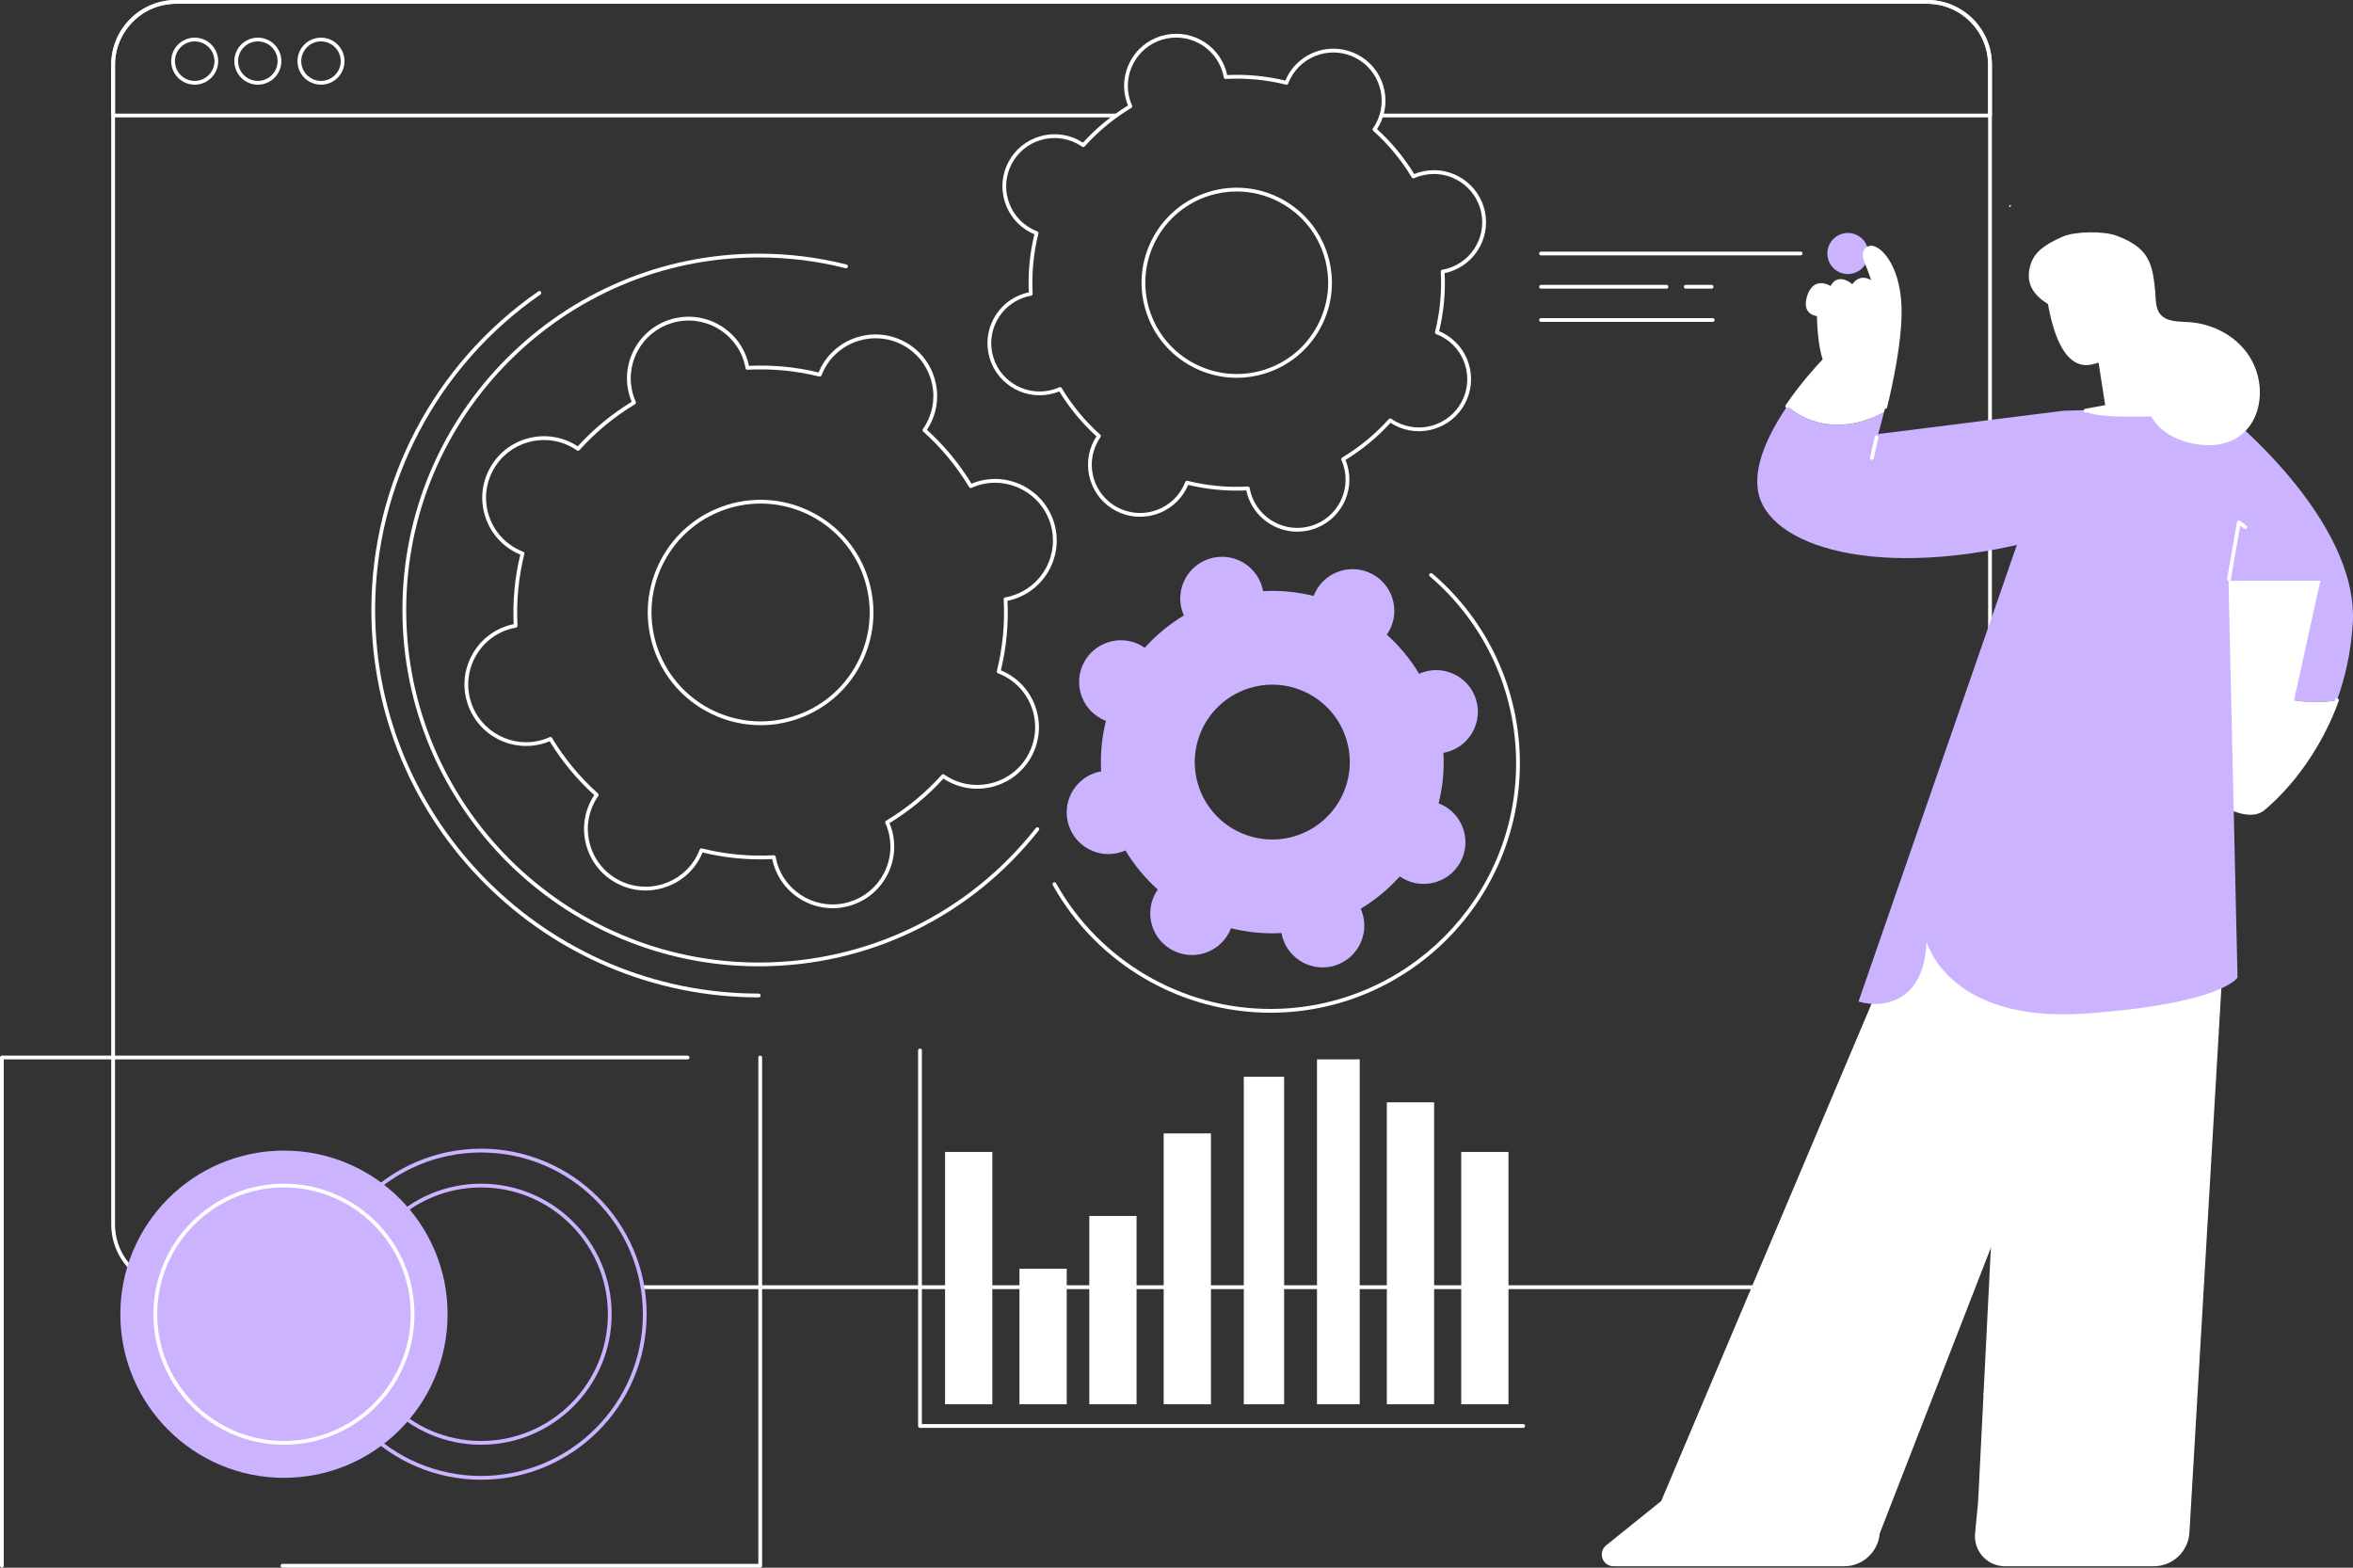 <?xml version="1.0" encoding="UTF-8"?> <svg xmlns="http://www.w3.org/2000/svg" id="Layer_2" data-name="Layer 2" viewBox="0 0 2746.69 1830"><rect x="0" y="0" width="2746.69" height="1830" fill="#333333" stroke="none"/><defs><style> .cls-1 { fill: #fff; } .cls-2 { fill: #cbb3ff; } </style></defs><g id="Illustration"><g><path class="cls-1" d="m227.28,98.86c-15.14,0-27.46-12.32-27.46-27.46s12.32-27.46,27.46-27.46,27.46,12.32,27.46,27.46-12.32,27.46-27.46,27.46Zm0-50.52c-12.71,0-23.05,10.34-23.05,23.05s10.34,23.05,23.05,23.05,23.05-10.34,23.05-23.05-10.34-23.05-23.05-23.05Z"></path><path class="cls-1" d="m300.99,98.86c-15.14,0-27.46-12.32-27.46-27.46s12.32-27.46,27.46-27.46,27.46,12.32,27.46,27.46-12.32,27.46-27.46,27.46Zm0-50.52c-12.71,0-23.05,10.34-23.05,23.05s10.34,23.05,23.05,23.05,23.05-10.34,23.05-23.05-10.34-23.05-23.05-23.05Z"></path><path class="cls-1" d="m374.7,98.86c-15.14,0-27.46-12.32-27.46-27.46s12.32-27.46,27.46-27.46,27.46,12.32,27.46,27.46-12.32,27.46-27.46,27.46Zm0-50.52c-12.71,0-23.05,10.34-23.05,23.05s10.34,23.05,23.05,23.05,23.05-10.34,23.05-23.05-10.34-23.05-23.05-23.05Z"></path></g><g><path class="cls-2" d="m1662.12,784.41c-1.92.59-3.75,1.32-5.54,2.11-10.38-17.25-23.16-32.58-37.77-45.65,1.12-1.6,2.18-3.26,3.12-5.03,12.61-23.75,3.55-53.2-20.22-65.78-23.77-12.58-53.26-3.54-65.87,20.21-.94,1.77-1.72,3.58-2.42,5.4-19.04-4.74-38.92-6.7-59.04-5.59-.34-1.92-.77-3.85-1.36-5.76-7.9-25.69-35.15-40.12-60.87-32.22-25.72,7.89-40.17,35.12-32.28,60.81.59,1.91,1.32,3.74,2.11,5.53-17.27,10.37-32.62,23.13-45.72,37.74-1.6-1.12-3.27-2.17-5.04-3.11-23.77-12.58-53.26-3.54-65.87,20.21-12.61,23.75-3.55,53.2,20.22,65.78,1.77.94,3.58,1.72,5.41,2.42-4.75,19.02-6.72,38.87-5.62,58.97-1.92.34-3.85.77-5.77,1.36-25.72,7.89-40.17,35.12-32.28,60.81,7.9,25.69,35.15,40.12,60.87,32.22,1.92-.59,3.75-1.32,5.54-2.11,10.38,17.25,23.15,32.58,37.77,45.65-1.12,1.6-2.18,3.26-3.12,5.03-12.61,23.75-3.55,53.2,20.22,65.78,23.77,12.58,53.26,3.54,65.87-20.21.94-1.77,1.72-3.58,2.42-5.4,19.04,4.74,38.92,6.7,59.04,5.59.34,1.92.77,3.85,1.36,5.76,7.9,25.69,35.15,40.12,60.87,32.22,25.72-7.89,40.17-35.12,32.28-60.81-.59-1.91-1.32-3.74-2.11-5.53,17.27-10.37,32.62-23.13,45.72-37.74,1.6,1.12,3.27,2.17,5.04,3.11,23.77,12.58,53.26,3.54,65.87-20.21,12.61-23.75,3.55-53.2-20.22-65.78-1.77-.94-3.58-1.72-5.41-2.42,4.75-19.02,6.72-38.87,5.62-58.97,1.92-.34,3.85-.77,5.77-1.36,25.72-7.89,40.17-35.12,32.28-60.81-7.9-25.69-35.15-40.12-60.87-32.22Zm-150.41,191.58c-47.77,14.66-98.38-12.14-113.05-59.84-14.66-47.71,12.17-98.27,59.94-112.92,47.77-14.66,98.38,12.14,113.05,59.84,14.66,47.71-12.17,98.27-59.94,112.92Z"></path><g><path class="cls-1" d="m2249.59,0H205.43c-41.67,0-75.58,33.9-75.58,75.58v59.26c0,1.22.99,2.21,2.21,2.21h1168.06c2.03-1.5,4.08-2.97,6.16-4.41H134.26v-57.05c0-39.24,31.92-71.16,71.16-71.16h2044.16c39.24,0,71.16,31.92,71.16,71.16v57.05h-707.65c-.4,1.48-.84,2.95-1.35,4.41h711.22c1.22,0,2.21-.99,2.21-2.21v-59.26c0-41.67-33.9-75.58-75.58-75.58Z"></path><path class="cls-1" d="m1514.33,620.67c-26.02,0-50.15-16.82-58.17-42.92-.5-1.63-.94-3.37-1.33-5.28-22.86,1.06-45.69-1.09-67.89-6.44-.75,1.81-1.51,3.43-2.31,4.94-15.71,29.6-52.61,40.92-82.24,25.23-14.36-7.6-24.89-20.33-29.66-35.86-4.76-15.51-3.2-31.95,4.41-46.28.8-1.5,1.72-3.04,2.79-4.67-16.89-15.35-31.49-33-43.44-52.5-1.81.75-3.49,1.36-5.12,1.86-32.08,9.84-66.16-8.21-76.01-40.24-4.77-15.51-3.2-31.96,4.41-46.3,7.61-14.34,20.36-24.86,35.89-29.63,1.65-.51,3.36-.94,5.29-1.33-1.07-22.83,1.1-45.61,6.46-67.81-1.81-.75-3.44-1.5-4.94-2.3-14.36-7.6-24.9-20.34-29.66-35.86-4.76-15.51-3.2-31.95,4.41-46.28,15.72-29.6,52.61-40.92,82.24-25.24,1.51.8,3.05,1.72,4.68,2.79,15.38-16.88,33.05-31.47,52.58-43.4-.75-1.81-1.36-3.47-1.86-5.11-4.77-15.51-3.2-31.96,4.41-46.3,7.61-14.34,20.36-24.86,35.89-29.63,32.05-9.84,66.16,8.21,76,40.24.5,1.63.94,3.37,1.33,5.28,22.87-1.08,45.68,1.09,67.89,6.43.75-1.8,1.51-3.43,2.31-4.94,15.71-29.6,52.61-40.92,82.24-25.23,14.36,7.6,24.9,20.34,29.66,35.86,4.76,15.51,3.2,31.95-4.41,46.28-.81,1.52-1.71,3.03-2.79,4.67,16.9,15.36,31.5,33.01,43.44,52.5,1.81-.75,3.5-1.36,5.13-1.86,32.07-9.84,66.16,8.21,76,40.24,4.77,15.51,3.2,31.96-4.41,46.3-7.61,14.34-20.36,24.86-35.89,29.63-1.63.5-3.38.94-5.29,1.33,1.07,22.84-1.1,45.63-6.46,67.81,1.81.74,3.43,1.5,4.94,2.3,14.36,7.6,24.9,20.34,29.66,35.86,4.76,15.51,3.19,31.95-4.42,46.28-15.71,29.61-52.61,40.93-82.24,25.23-1.51-.8-3.05-1.72-4.68-2.79-15.38,16.88-33.05,31.46-52.58,43.4.75,1.8,1.36,3.49,1.86,5.11,4.77,15.51,3.2,31.96-4.41,46.3-7.61,14.34-20.36,24.86-35.89,29.63-5.93,1.82-11.93,2.68-17.83,2.68Zm-57.7-52.71c1.06,0,1.98.76,2.17,1.82.45,2.5.96,4.69,1.57,6.67,9.13,29.7,40.75,46.44,70.49,37.31,14.41-4.42,26.23-14.18,33.29-27.48,7.06-13.3,8.51-28.55,4.09-42.93-.61-1.98-1.41-4.08-2.45-6.4-.45-1.02-.08-2.22.88-2.79,20.35-12.22,38.69-27.35,54.5-44.99.74-.83,1.98-.98,2.9-.34,2.09,1.46,4,2.64,5.83,3.6,27.49,14.55,61.7,4.05,76.28-23.4,7.06-13.29,8.51-28.53,4.09-42.92-4.42-14.39-14.19-26.2-27.51-33.26-1.83-.97-3.88-1.88-6.27-2.8-1.04-.4-1.62-1.51-1.35-2.59,5.74-22.96,7.99-46.62,6.7-70.3-.06-1.11.72-2.1,1.81-2.29,2.51-.45,4.69-.96,6.68-1.57,14.41-4.42,26.23-14.18,33.29-27.48,7.06-13.3,8.51-28.55,4.09-42.93-9.13-29.7-40.75-46.44-70.49-37.31-1.98.61-4.08,1.41-6.41,2.45-1.01.45-2.21.08-2.79-.88-12.23-20.32-27.38-38.63-45.03-54.43-.83-.74-.98-1.99-.34-2.9,1.48-2.13,2.63-3.99,3.61-5.83,7.06-13.29,8.51-28.54,4.09-42.92-4.42-14.39-14.19-26.2-27.51-33.25-27.48-14.55-61.7-4.05-76.28,23.4-.97,1.84-1.89,3.88-2.8,6.25-.4,1.04-1.52,1.61-2.59,1.35-23-5.73-46.69-7.97-70.38-6.67-1.11.1-2.1-.72-2.29-1.81-.45-2.51-.96-4.69-1.57-6.67-9.13-29.7-40.75-46.44-70.49-37.31-14.41,4.42-26.23,14.18-33.29,27.48-7.06,13.3-8.51,28.55-4.09,42.93.61,2,1.39,4.03,2.45,6.4.45,1.02.08,2.22-.88,2.79-20.35,12.22-38.69,27.35-54.51,44.99-.75.83-1.99.97-2.9.34-2.09-1.45-4-2.64-5.83-3.61-27.49-14.55-61.7-4.05-76.28,23.4-7.06,13.29-8.51,28.53-4.09,42.92,4.42,14.39,14.19,26.2,27.51,33.25,1.85.98,3.84,1.87,6.27,2.8,1.04.4,1.62,1.51,1.35,2.59-5.74,22.98-7.99,46.63-6.7,70.3.06,1.11-.72,2.1-1.81,2.29-2.56.46-4.68.96-6.68,1.57-14.41,4.42-26.23,14.18-33.29,27.48-7.06,13.3-8.51,28.55-4.09,42.93,9.13,29.7,40.75,46.44,70.49,37.31,1.98-.61,4.08-1.41,6.41-2.45,1.01-.45,2.21-.08,2.79.88,12.23,20.33,27.38,38.64,45.03,54.43.83.74.98,1.99.34,2.91-1.46,2.09-2.64,3.99-3.61,5.83-7.06,13.3-8.51,28.54-4.1,42.92,4.42,14.39,14.19,26.2,27.51,33.25,27.49,14.55,61.71,4.05,76.28-23.4.97-1.83,1.89-3.88,2.8-6.26.4-1.04,1.51-1.61,2.59-1.35,22.99,5.73,46.66,7.96,70.38,6.67.04,0,.08,0,.12,0Zm-12.93-126.94c-47.51,0-91.57-30.71-106.23-78.37-8.71-28.33-5.85-58.35,8.05-84.54,13.9-26.18,37.18-45.4,65.54-54.1,58.55-17.97,120.81,14.99,138.79,73.47,8.71,28.33,5.85,58.35-8.05,84.54-13.9,26.18-37.17,45.4-65.54,54.1l-.65-2.11.65,2.11c-10.82,3.32-21.78,4.9-32.56,4.9Zm-.07-217.5c-10.35,0-20.87,1.52-31.27,4.71-27.24,8.36-49.59,26.81-62.93,51.95-13.35,25.14-16.09,53.97-7.73,81.17,17.26,56.15,77.04,87.79,133.27,70.55,27.24-8.36,49.59-26.81,62.93-51.95,13.35-25.14,16.09-53.97,7.73-81.17-14.07-45.76-56.39-75.26-102-75.26Z"></path></g><path class="cls-1" d="m971.9,1060.2c-30.77,0-59.3-19.89-68.79-50.75-.62-2.02-1.16-4.19-1.64-6.59-27.4,1.31-54.74-1.27-81.34-7.71-.93,2.26-1.87,4.29-2.86,6.16-18.58,35.01-62.21,48.39-97.25,29.84-16.98-8.99-29.44-24.05-35.07-42.4-5.63-18.34-3.78-37.78,5.22-54.73.99-1.86,2.14-3.78,3.5-5.82-20.26-18.37-37.76-39.52-52.04-62.9-2.28.96-4.34,1.71-6.39,2.34-37.91,11.63-78.23-9.71-89.87-47.58-5.64-18.35-3.79-37.79,5.22-54.75,9-16.96,24.07-29.4,42.44-35.04,2.03-.62,4.2-1.16,6.6-1.64-1.31-27.35,1.29-54.66,7.74-81.24-2.26-.92-4.3-1.86-6.17-2.85-16.98-8.99-29.44-24.05-35.08-42.4-5.63-18.34-3.78-37.78,5.22-54.73,18.58-35.01,62.2-48.39,97.25-29.84,1.87.99,3.79,2.14,5.83,3.49,18.4-20.24,39.57-37.72,62.99-51.99-.95-2.25-1.72-4.35-2.34-6.38-5.64-18.35-3.79-37.79,5.22-54.75,9-16.96,24.07-29.4,42.44-35.04,37.92-11.63,78.24,9.71,89.87,47.58.62,2.01,1.16,4.19,1.64,6.59,27.39-1.32,54.74,1.27,81.34,7.71.93-2.26,1.87-4.29,2.86-6.16,18.58-35.01,62.21-48.39,97.25-29.84,16.98,8.99,29.44,24.05,35.07,42.4,5.63,18.34,3.78,37.78-5.22,54.73-.99,1.86-2.14,3.78-3.5,5.82,20.27,18.39,37.77,39.53,52.04,62.9,2.26-.95,4.37-1.72,6.39-2.34,37.92-11.63,78.23,9.71,89.88,47.58,5.64,18.35,3.79,37.79-5.22,54.75-9,16.96-24.07,29.4-42.44,35.04-2.02.62-4.19,1.16-6.6,1.65,1.31,27.36-1.29,54.67-7.74,81.24,2.26.92,4.3,1.86,6.17,2.85,16.98,8.99,29.44,24.05,35.08,42.4,5.63,18.34,3.78,37.78-5.22,54.73-18.58,35-62.21,48.39-97.25,29.84-1.87-.99-3.79-2.14-5.83-3.49-18.4,20.24-39.57,37.72-62.99,51.99.95,2.26,1.72,4.36,2.34,6.38,5.64,18.35,3.79,37.79-5.22,54.74-9,16.96-24.07,29.4-42.44,35.04-7.01,2.15-14.11,3.18-21.08,3.18Zm-68.62-61.85c1.06,0,1.98.76,2.17,1.82.54,3.01,1.15,5.62,1.88,7.98,10.92,35.55,48.76,55.58,84.36,44.66,17.24-5.29,31.39-16.97,39.84-32.88,8.45-15.92,10.18-34.16,4.89-51.38-.73-2.37-1.68-4.88-2.93-7.67-.45-1.02-.08-2.21.88-2.79,24.25-14.56,46.09-32.59,64.92-53.59.74-.83,1.99-.97,2.9-.34,2.51,1.74,4.79,3.15,6.99,4.31,32.9,17.42,73.85,4.85,91.29-28.01,8.45-15.91,10.18-34.15,4.9-51.36-5.29-17.23-16.98-31.36-32.92-39.8-2.2-1.17-4.65-2.26-7.49-3.35-1.04-.4-1.62-1.51-1.35-2.59,6.83-27.35,9.52-55.52,7.98-83.73-.06-1.11.72-2.1,1.81-2.29,3.01-.54,5.62-1.15,8-1.88,17.24-5.29,31.39-16.97,39.84-32.88,8.45-15.92,10.18-34.16,4.89-51.38-10.92-35.55-48.76-55.58-84.36-44.66-2.37.73-4.88,1.68-7.67,2.93-1.02.46-2.21.08-2.79-.88-14.56-24.2-32.61-46.01-53.64-64.83-.83-.74-.98-1.99-.34-2.91,1.75-2.5,3.16-4.79,4.32-6.97,8.44-15.91,10.18-34.15,4.9-51.37-5.29-17.22-16.98-31.36-32.92-39.79-32.9-17.41-73.85-4.85-91.29,28.01-1.17,2.2-2.26,4.65-3.36,7.49-.4,1.04-1.52,1.61-2.59,1.35-27.38-6.82-55.59-9.49-83.84-7.95-1.09.11-2.09-.72-2.29-1.81-.54-3.01-1.15-5.62-1.88-7.98-10.92-35.55-48.76-55.58-84.36-44.66-17.24,5.29-31.39,16.97-39.84,32.88-8.45,15.92-10.19,34.16-4.9,51.38.73,2.38,1.69,4.89,2.93,7.66.45,1.02.08,2.21-.88,2.79-24.25,14.56-46.09,32.59-64.92,53.59-.74.83-1.99.97-2.9.34-2.51-1.74-4.79-3.15-6.99-4.31-32.9-17.42-73.85-4.85-91.29,28.01-8.45,15.91-10.18,34.15-4.9,51.36,5.29,17.23,16.98,31.36,32.92,39.8,2.2,1.17,4.65,2.26,7.49,3.35,1.04.4,1.62,1.51,1.35,2.59-6.83,27.36-9.52,55.54-7.97,83.74.06,1.11-.72,2.1-1.81,2.29-3,.53-5.61,1.15-8,1.88-17.24,5.29-31.39,16.97-39.84,32.88-8.45,15.92-10.18,34.16-4.89,51.38,10.92,35.55,48.77,55.57,84.36,44.66,2.39-.73,4.83-1.67,7.67-2.93,1.03-.45,2.21-.08,2.79.88,14.57,24.22,32.62,46.03,53.64,64.83.83.74.98,1.99.34,2.91-1.75,2.5-3.16,4.79-4.32,6.97-8.44,15.91-10.18,34.15-4.9,51.37,5.29,17.23,16.98,31.36,32.92,39.79,32.9,17.41,73.85,4.85,91.29-28.01,1.17-2.2,2.26-4.65,3.36-7.49.4-1.04,1.52-1.61,2.59-1.35,27.39,6.82,55.59,9.5,83.84,7.95.04,0,.08,0,.12,0Zm-15.38-151.82c-56.33,0-108.57-36.41-125.94-92.92-10.32-33.59-6.93-69.18,9.55-100.23,16.48-31.04,44.08-53.82,77.7-64.14,69.41-21.3,143.23,17.78,164.55,87.11,10.32,33.59,6.93,69.18-9.55,100.23-16.48,31.04-44.08,53.82-77.7,64.14-12.83,3.94-25.83,5.81-38.6,5.81Zm-.08-258.69c-12.35,0-24.9,1.81-37.31,5.62-32.5,9.97-59.17,31.99-75.1,61.99-15.93,30-19.2,64.4-9.23,96.86,20.59,67.01,91.92,104.77,159.03,84.18,32.5-9.97,59.17-31.99,75.1-61.99,15.93-30,19.2-64.4,9.23-96.86-16.79-54.61-67.29-89.8-121.72-89.8Z"></path><path class="cls-1" d="m885.73,1128.02c-229.36,0-415.96-186.6-415.96-415.96s186.6-415.96,415.96-415.96c34.68,0,69.15,4.28,102.44,12.71,1.18.3,1.9,1.5,1.6,2.68-.3,1.18-1.5,1.89-2.68,1.6-32.95-8.34-67.05-12.58-101.36-12.58-226.93,0-411.55,184.62-411.55,411.55s184.62,411.55,411.55,411.55c126.93,0,244.83-57.25,323.47-157.09.75-.95,2.14-1.12,3.1-.37.96.75,1.12,2.14.37,3.1-79.48,100.9-198.65,158.77-326.94,158.77Z"></path><path class="cls-1" d="m885.73,1164.28c-249.36,0-452.23-202.87-452.23-452.23,0-148.29,72.86-287.33,194.9-371.93,1-.7,2.37-.44,3.07.56.69,1,.44,2.37-.56,3.07-120.85,83.77-193,221.45-193,368.3,0,246.92,200.89,447.81,447.81,447.81,1.22,0,2.21.99,2.21,2.21s-.99,2.21-2.21,2.21Z"></path><path class="cls-1" d="m1483.04,1182.19c-105.25,0-202.64-57.1-254.15-149-.6-1.06-.22-2.41.84-3,1.07-.6,2.41-.22,3,.84,50.74,90.52,146.65,146.75,250.3,146.75,158.11,0,286.74-128.63,286.74-286.74,0-84.04-36.69-163.55-100.66-218.17-.93-.79-1.04-2.18-.25-3.11.8-.93,2.19-1.03,3.11-.25,64.95,55.45,102.21,136.2,102.21,221.52,0,160.54-130.61,291.16-291.16,291.16Z"></path></g><path class="cls-1" d="m887.42,1830H329.68c-1.22,0-2.21-.99-2.21-2.21s.99-2.21,2.21-2.21h555.54v-591.12c0-1.22.99-2.21,2.21-2.21s2.21.99,2.21,2.21v593.33c0,1.22-.99,2.21-2.21,2.21Z"></path><path class="cls-1" d="m2.21,1830c-1.22,0-2.21-.99-2.21-2.21v-593.33c0-1.22.99-2.21,2.21-2.21h800.43c1.22,0,2.21.99,2.21,2.21s-.99,2.21-2.21,2.21H4.41v591.12c0,1.22-.99,2.21-2.21,2.21Z"></path><g><path class="cls-1" d="m1778.03,1666.81h-704.11c-1.22,0-2.21-.99-2.21-2.21v-438.36c0-1.22.99-2.21,2.21-2.21s2.21.99,2.21,2.21v436.15h701.9c1.22,0,2.21.99,2.21,2.21s-.99,2.21-2.21,2.21Z"></path><rect class="cls-1" x="1103.2" y="1344.71" width="55.16" height="294.56"></rect><rect class="cls-1" x="1190.03" y="1481.01" width="55.16" height="158.27"></rect><rect class="cls-1" x="1271.55" y="1419.42" width="55.16" height="219.85"></rect><rect class="cls-1" x="1358.39" y="1323.08" width="55.16" height="316.19"></rect><rect class="cls-1" x="1451.91" y="1256.94" width="47.07" height="382.34"></rect><rect class="cls-1" x="1537.35" y="1236.64" width="49.86" height="402.64"></rect><rect class="cls-1" x="1618.88" y="1286.79" width="55.16" height="352.48"></rect><rect class="cls-1" x="1705.71" y="1344.71" width="55.16" height="294.56"></rect></g><path class="cls-1" d="m2249.59,0H205.43c-41.67,0-75.58,33.9-75.58,75.58v1353.64c0,41.67,33.9,75.58,75.58,75.58h52.37c.23-1.48.47-2.95.73-4.41h-53.1c-39.24,0-71.16-31.92-71.16-71.16V75.58c0-39.24,31.92-71.16,71.16-71.16h2044.16c39.24,0,71.16,31.92,71.16,71.16v1353.64c0,39.24-31.92,71.16-71.16,71.16H749.67c.26,1.46.5,2.94.73,4.41h1499.19c41.67,0,75.58-33.9,75.58-75.58V75.58c0-41.67-33.9-75.58-75.58-75.58Z"></path><g><g><path class="cls-2" d="m561.64,1727.35c-106.54,0-193.21-86.67-193.21-193.21s86.67-193.21,193.21-193.21,193.21,86.67,193.21,193.21-86.67,193.21-193.21,193.21Zm0-382.01c-104.1,0-188.8,84.69-188.8,188.8s84.69,188.8,188.8,188.8,188.8-84.69,188.8-188.8-84.69-188.8-188.8-188.8Z"></path><path class="cls-2" d="m561.64,1686.51c-84.02,0-152.37-68.36-152.37-152.37s68.36-152.37,152.37-152.37,152.37,68.36,152.37,152.37-68.35,152.37-152.37,152.37Zm0-300.34c-81.59,0-147.96,66.38-147.96,147.96s66.38,147.96,147.96,147.96,147.96-66.38,147.96-147.96-66.38-147.96-147.96-147.96Z"></path></g><g><circle class="cls-2" cx="331.48" cy="1534.14" r="191"></circle><path class="cls-1" d="m331.48,1686.51c-84.02,0-152.37-68.36-152.37-152.37s68.35-152.37,152.37-152.37,152.37,68.36,152.37,152.37-68.36,152.37-152.37,152.37Zm0-300.34c-81.58,0-147.96,66.38-147.96,147.96s66.38,147.96,147.96,147.96,147.96-66.38,147.96-147.96-66.38-147.96-147.96-147.96Z"></path></g></g><g><ellipse class="cls-2" cx="2157.03" cy="295.92" rx="23.94" ry="23.98"></ellipse><g><g><g><g><path class="cls-1" d="m2596.88,1050.01l-43.39,739.72c-1.53,20.52-18.6,36.4-39.15,36.4h-174.08c-19.29,0-34.38-16.64-32.53-35.87l3.53-36.65,38.4-763.92,247.23,60.33Z"></path><path class="cls-1" d="m2514.33,1828.33h-174.07c-9.8,0-19.21-4.16-25.81-11.43-6.61-7.28-9.86-17.07-8.92-26.86l3.53-36.66,38.39-763.82c.03-.66.36-1.26.89-1.66.53-.39,1.2-.53,1.84-.37l247.23,60.33c1.03.25,1.74,1.21,1.68,2.27l-43.39,739.72c-1.61,21.59-19.77,38.47-41.36,38.47Zm-162.61-835.88l-38.26,761.25-3.54,36.76c-.82,8.56,2.02,17.11,7.8,23.47,5.76,6.35,13.98,9.98,22.54,9.98h174.07c19.29,0,35.52-15.09,36.95-34.35l43.28-737.85-242.85-59.26Z"></path></g><path class="cls-1" d="m2541.71,1768.97h-.05c-81.57-1.89-131.92-5.9-208.14-11.97l-20.12-1.6c-1.22-.1-2.12-1.16-2.03-2.37.1-1.21,1.13-2.13,2.37-2.03l20.12,1.6c76.14,6.06,126.44,10.07,207.89,11.96,1.22.03,2.18,1.04,2.15,2.26-.03,1.2-1.01,2.15-2.21,2.15Z"></path><path class="cls-1" d="m2493.18,1645.93c-58.95,0-111.39-5.18-175.96-16.69-1.2-.21-2-1.36-1.78-2.56.21-1.2,1.36-2,2.56-1.78,86.11,15.36,150.61,19.4,237.96,14.88,1.17-.06,2.25.87,2.32,2.09.06,1.22-.87,2.25-2.09,2.32-22.23,1.15-43,1.74-63.01,1.74Z"></path></g><g><g><path class="cls-1" d="m2479.68,1050.01l-287.68,739.72c-1.53,20.52-18.6,36.4-39.15,36.4h-269.38c-10.83,0-15.63-13.65-7.19-20.45l64.7-52.07,323.11-763.92,215.59,60.33Z"></path><path class="cls-1" d="m2152.84,1828.33h-269.38c-5.88,0-10.95-3.59-12.9-9.14-1.96-5.56-.26-11.54,4.33-15.24l64.26-51.72,322.9-763.41c.43-1.02,1.55-1.57,2.63-1.26l215.59,60.33c.6.17,1.1.58,1.38,1.14.28.56.31,1.21.08,1.79l-287.56,739.42c-1.77,21.39-19.86,38.1-41.33,38.1Zm112.52-836l-322.36,762.13c-.14.34-.36.63-.65.86l-64.69,52.07c-3.78,3.04-3.99,7.33-2.93,10.33,1.06,2.99,3.9,6.19,8.74,6.19h269.38c19.29,0,35.52-15.09,36.95-34.35.02-.22.06-.43.14-.64l286.8-737.46-211.38-59.15Z"></path></g><path class="cls-1" d="m2180.21,1768.97h-.05c-88.49-2.06-147.73-6.5-237.05-13.57-1.22-.1-2.12-1.16-2.03-2.37.1-1.21,1.12-2.13,2.37-2.03,89.24,7.07,148.42,11.51,236.8,13.56,1.22.03,2.18,1.04,2.15,2.26-.03,1.2-1.01,2.15-2.21,2.15Z"></path><path class="cls-1" d="m2188.04,1638.23c-64.3,0-115.74-6.67-179.11-17.97-1.2-.21-2-1.36-1.78-2.56.21-1.2,1.36-2,2.56-1.78,92.53,16.51,151.55,20.64,233.9,16.39,1.18-.09,2.25.87,2.32,2.09.06,1.22-.87,2.25-2.09,2.32-19.88,1.03-38.31,1.52-55.8,1.52Z"></path></g></g><g><g><g><path class="cls-2" d="m2727.98,817.39c9.45-26.09,16.37-55.88,18.44-89.34,7.58-122.09-149.55-246.38-149.55-246.38l-42.84-2.28,42.84,283.78-6.75,23.2c25.8,14.13,83.75,40.88,137.85,31.02Z"></path><path class="cls-1" d="m2590.13,786.37l-36.09,124.12s61.84,54.31,87.44,33.82c18.58-14.88,61.48-57.81,86.51-126.91-54.1,9.85-112.05-16.9-137.85-31.02Z"></path><path class="cls-1" d="m2626.99,951.11c-29.64,0-72.26-37.07-74.41-38.96-.92-.8-1.01-2.2-.2-3.11.8-.91,2.2-1,3.11-.2.6.53,60.73,52.86,84.6,33.75,9.46-7.57,58.03-49.22,85.81-125.94.42-1.14,1.68-1.74,2.83-1.32,1.14.42,1.74,1.68,1.32,2.83-28.19,77.83-77.59,120.18-87.21,127.88-4.47,3.58-9.91,5.08-15.86,5.08Z"></path></g><polygon class="cls-1" points="2395.52 910.49 2657.35 910.49 2708.62 677.89 2446.8 677.89 2395.52 910.49"></polygon></g><path class="cls-2" d="m2596.88,481.67s-96.68-5.18-188.26-2.17c-1.5,4.33-3,8.66-4.51,12.99-78.23,225.55-156.44,451.1-234.66,676.65,3.56,1.06,30.35,9.05,53.57-7.93,13.4-9.79,24.43-28.24,25.92-62.08,0,0,24.5,95.27,184.92,84.03,160.41-11.24,178.03-42.02,178.03-42.02l-15.02-659.48Z"></path><path class="cls-1" d="m2601.88,678.14c-.12,0-.25-.01-.38-.03-1.2-.21-2-1.35-1.79-2.55l11.56-66.12c.13-.75.64-1.39,1.36-1.67.71-.28,1.52-.18,2.13.28l7.5,5.55c.98.72,1.19,2.1.46,3.09-.72.98-2.1,1.19-3.09.46l-4.63-3.42-10.94,62.6c-.19,1.07-1.12,1.83-2.17,1.83Z"></path><g><path class="cls-2" d="m2408.62,479.5l-216.18,27.17s2.91-9.98,6.75-25.38c-54.1,28.63-94.34,9.1-112.88-7.22-21.7,31.89-41.6,72.16-32.98,104.3,17,63.41,152.65,102.58,349.06,45.43l28.02-129.92-21.8-14.38Z"></path><g><path class="cls-1" d="m2199.19,481.29c7.24-29.02,17.78-77.29,18.38-114.32.93-56.69-25.78-81.32-35.48-77.58-9.7,3.75-4.01,15.14,0,25.06,4.01,9.93,6.09,18.57,6.09,18.57,0,0-14.55-16.19-25.5,2.11,0,0-16.92-17.25-24.88,1.89,0,0-18.2-13.87-25.85,8.18-7.66,22.05,11.12,21.76,11.12,21.76,0,0,.32,35.82,7.15,53,0,0-22.82,23.1-43.92,54.11,18.53,16.31,58.78,35.85,112.88,7.22Z"></path><path class="cls-1" d="m2200.72,477.28c-.17,0-.35-.02-.52-.06-1.18-.29-1.91-1.48-1.62-2.66,7.36-30.39,16.24-73.73,16.79-107.63.72-43.61-15.19-66.47-24.69-73.11-3.11-2.17-6.02-3.05-7.79-2.37-1.75.68-2.88,1.65-3.45,2.97-1.64,3.83,1.19,10.69,3.69,16.75l1.01,2.46c4.02,9.96,6.1,18.52,6.19,18.88.23.98-.22,2-1.12,2.47-.89.46-1.99.28-2.67-.47-.06-.06-5.95-6.47-12.34-5.83-3.58.35-6.81,2.91-9.62,7.6-.35.59-.95.97-1.63,1.06-.7.08-1.36-.16-1.84-.64-.07-.08-7.6-7.6-14-6.34-2.98.58-5.43,3.11-7.26,7.53-.26.63-.8,1.1-1.46,1.28-.66.18-1.36.04-1.91-.37-.07-.06-7.21-5.38-13.64-3.43-3.8,1.15-6.76,4.71-8.79,10.57-2.3,6.62-2.3,11.59,0,14.77,2.89,4,8.81,4.06,9,4.06h0c.65.05,1.16.22,1.57.63.42.41.66.97.67,1.56,0,.35.4,35.61,7,52.2.32.81.13,1.74-.48,2.37-.23.23-22.93,23.32-43.67,53.8-.69,1.01-2.06,1.27-3.07.58s-1.27-2.06-.58-3.07c18.5-27.19,38.56-48.57,43.19-53.39-5.59-15.48-6.59-42.74-6.77-50.43-2.76-.38-7.48-1.63-10.44-5.72-3.2-4.42-3.4-10.74-.6-18.8,2.53-7.28,6.47-11.78,11.71-13.36,6.06-1.82,12.13.85,15.31,2.68,2.36-4.43,5.51-7.05,9.39-7.8,6.39-1.22,12.8,3.15,15.97,5.77,3.28-4.55,7.15-7.08,11.54-7.5,3.96-.39,7.59,1.05,10.4,2.74-1-3.23-2.39-7.37-4.15-11.74l-1-2.43c-2.97-7.2-6.04-14.64-3.67-20.18,1.04-2.43,3.03-4.23,5.91-5.34,3.23-1.25,7.46-.23,11.9,2.87,12.69,8.86,27.27,34.29,26.58,76.8-.56,34.3-9.51,77.98-16.92,108.59-.24,1.01-1.15,1.69-2.14,1.69Z"></path><path class="cls-1" d="m2124.1,363.6c-.14,0-.29-.01-.44-.04-1.19-.24-1.97-1.41-1.73-2.6l1.95-9.62c.24-1.19,1.42-1.95,2.6-1.72,1.19.24,1.97,1.41,1.72,2.6l-1.95,9.61c-.21,1.05-1.13,1.77-2.16,1.77Z"></path></g><path class="cls-1" d="m2185.08,536.88c-.16,0-.32-.02-.49-.05-1.19-.27-1.93-1.45-1.67-2.64l5.51-24.48c.27-1.19,1.44-1.94,2.64-1.67,1.19.27,1.93,1.45,1.67,2.64l-5.51,24.48c-.23,1.03-1.14,1.72-2.15,1.72Z"></path></g></g><polygon class="cls-1" points="2346.03 241.74 2345 240.71 2346.56 239.15 2347.6 240.19 2346.03 241.74"></polygon><g><path class="cls-1" d="m2449.69,409.85l10.25,64.88-25.4,5.07s4.2,10.07,96.77,5.38c67.51-3.42-36.91-111.66-36.91-111.66,0,0-21.49,14.6-44.71,36.33Z"></path><path class="cls-1" d="m2434.54,481.6c-1.04,0-1.97-.74-2.17-1.81-.22-1.2.57-2.35,1.77-2.57l23.29-4.27-8.87-56.77c-.11-.72.14-1.45.67-1.95,22.46-21.02,28.5-47.56,28.56-47.82.26-1.19,1.44-1.94,2.63-1.68,1.19.26,1.94,1.44,1.68,2.63-.25,1.12-6.25,27.5-29,49.29l9.03,57.75c.18,1.18-.61,2.29-1.78,2.51l-25.41,4.66c-.14.03-.27.04-.4.04Z"></path><g><path class="cls-1" d="m2370.46,308.4c4.84-15.03,17.49-23.35,37.15-32.08,14.41-6.4,48-6.75,62.78-1.28,38.31,14.18,42.21,32.57,45.31,64.1.94,9.56-.01,20.22,6.06,27.65,7.42,9.08,21.07,8.52,32.77,9.2,26.44,1.54,52.46,14.31,68.2,35.64,15.74,21.33,20.12,51.13,9.3,75.34-10.83,24.2-34.49,34.81-60.87,32.45-23.25-2.08-46.41-11.68-58.99-31.38-12.58-19.7-18.39-42.92-22.45-65.95-1.97-11.18-1.7-35.75-9.78-43.7-5.06-4.98-14.15,4.83-20.77,2.26-31.87-12.35-104.62-22.92-88.72-72.26Z"></path><g><g><path class="cls-1" d="m2389.97,336.11s34.49-10.18,41.97,5.27c7.48,15.44,12.45,22.37,23.06,23.46,0,0,18.24-24.93,32.97-10.39,14.73,14.54,1.77,33.82-14.85,38.67,0,0-3.13,25.1-32.98,30.43-29.85,5.33-43.99-39.39-50.17-87.44Z"></path><path class="cls-1" d="m2435.39,426.19c-5.71,0-11.05-1.8-15.92-5.37-15.25-11.19-25.92-39.6-31.69-84.43-.14-1.08.53-2.09,1.56-2.4,1.48-.44,36.38-10.51,44.58,6.42,6.89,14.24,11.35,20.68,20.1,22.07,2.74-3.42,11.94-13.91,22.36-14.75,4.84-.4,9.28,1.34,13.13,5.14,6.05,5.97,8.33,13.41,6.43,20.95-2.34,9.25-10.65,17.55-20.91,21-1.26,5.63-7.63,26.09-34.51,30.89-1.74.31-3.46.47-5.14.47Zm-42.99-88.47c5.59,41.91,15.84,69.39,29.67,79.54,5.36,3.94,11.14,5.29,17.68,4.12,27.93-4.99,31.15-28.3,31.18-28.53.11-.87.73-1.6,1.57-1.84,9.25-2.7,17.13-10.21,19.17-18.26,1.53-6.04-.29-11.83-5.25-16.73-2.94-2.9-6.1-4.16-9.68-3.88-10.2.82-19.86,13.87-19.96,14-.46.63-1.25.95-2.01.89-11.59-1.19-17.02-8.58-24.82-24.7-5.13-10.61-27.34-7.28-37.55-4.62Z"></path></g><path class="cls-1" d="m2463.64,382.37c-.19,0-.38-.02-.57-.07-1.18-.31-1.88-1.52-1.57-2.7,1.9-7.17,8.03-13.11,15.25-14.78,1.2-.28,2.37.47,2.65,1.65.27,1.19-.47,2.37-1.65,2.65-5.67,1.31-10.48,5.98-11.98,11.61-.26.99-1.15,1.64-2.13,1.64Z"></path></g></g></g></g><g><path class="cls-1" d="m2101.94,298.13h-303.08c-1.22,0-2.21-.99-2.21-2.21s.99-2.21,2.21-2.21h303.08c1.22,0,2.21.99,2.21,2.21s-.99,2.21-2.21,2.21Z"></path><path class="cls-1" d="m1997.97,336.95h-30.2c-1.22,0-2.21-.99-2.21-2.21s.99-2.21,2.21-2.21h30.2c1.22,0,2.21.99,2.21,2.21s-.99,2.21-2.21,2.21Z"></path><path class="cls-1" d="m1945.25,336.95h-146.39c-1.22,0-2.21-.99-2.21-2.21s.99-2.21,2.21-2.21h146.39c1.22,0,2.21.99,2.21,2.21s-.99,2.21-2.21,2.21Z"></path><path class="cls-1" d="m1999.35,375.77h-200.49c-1.22,0-2.21-.99-2.21-2.21s.99-2.21,2.21-2.21h200.49c1.22,0,2.21.99,2.21,2.21s-.99,2.21-2.21,2.21Z"></path></g></g></g></svg> 